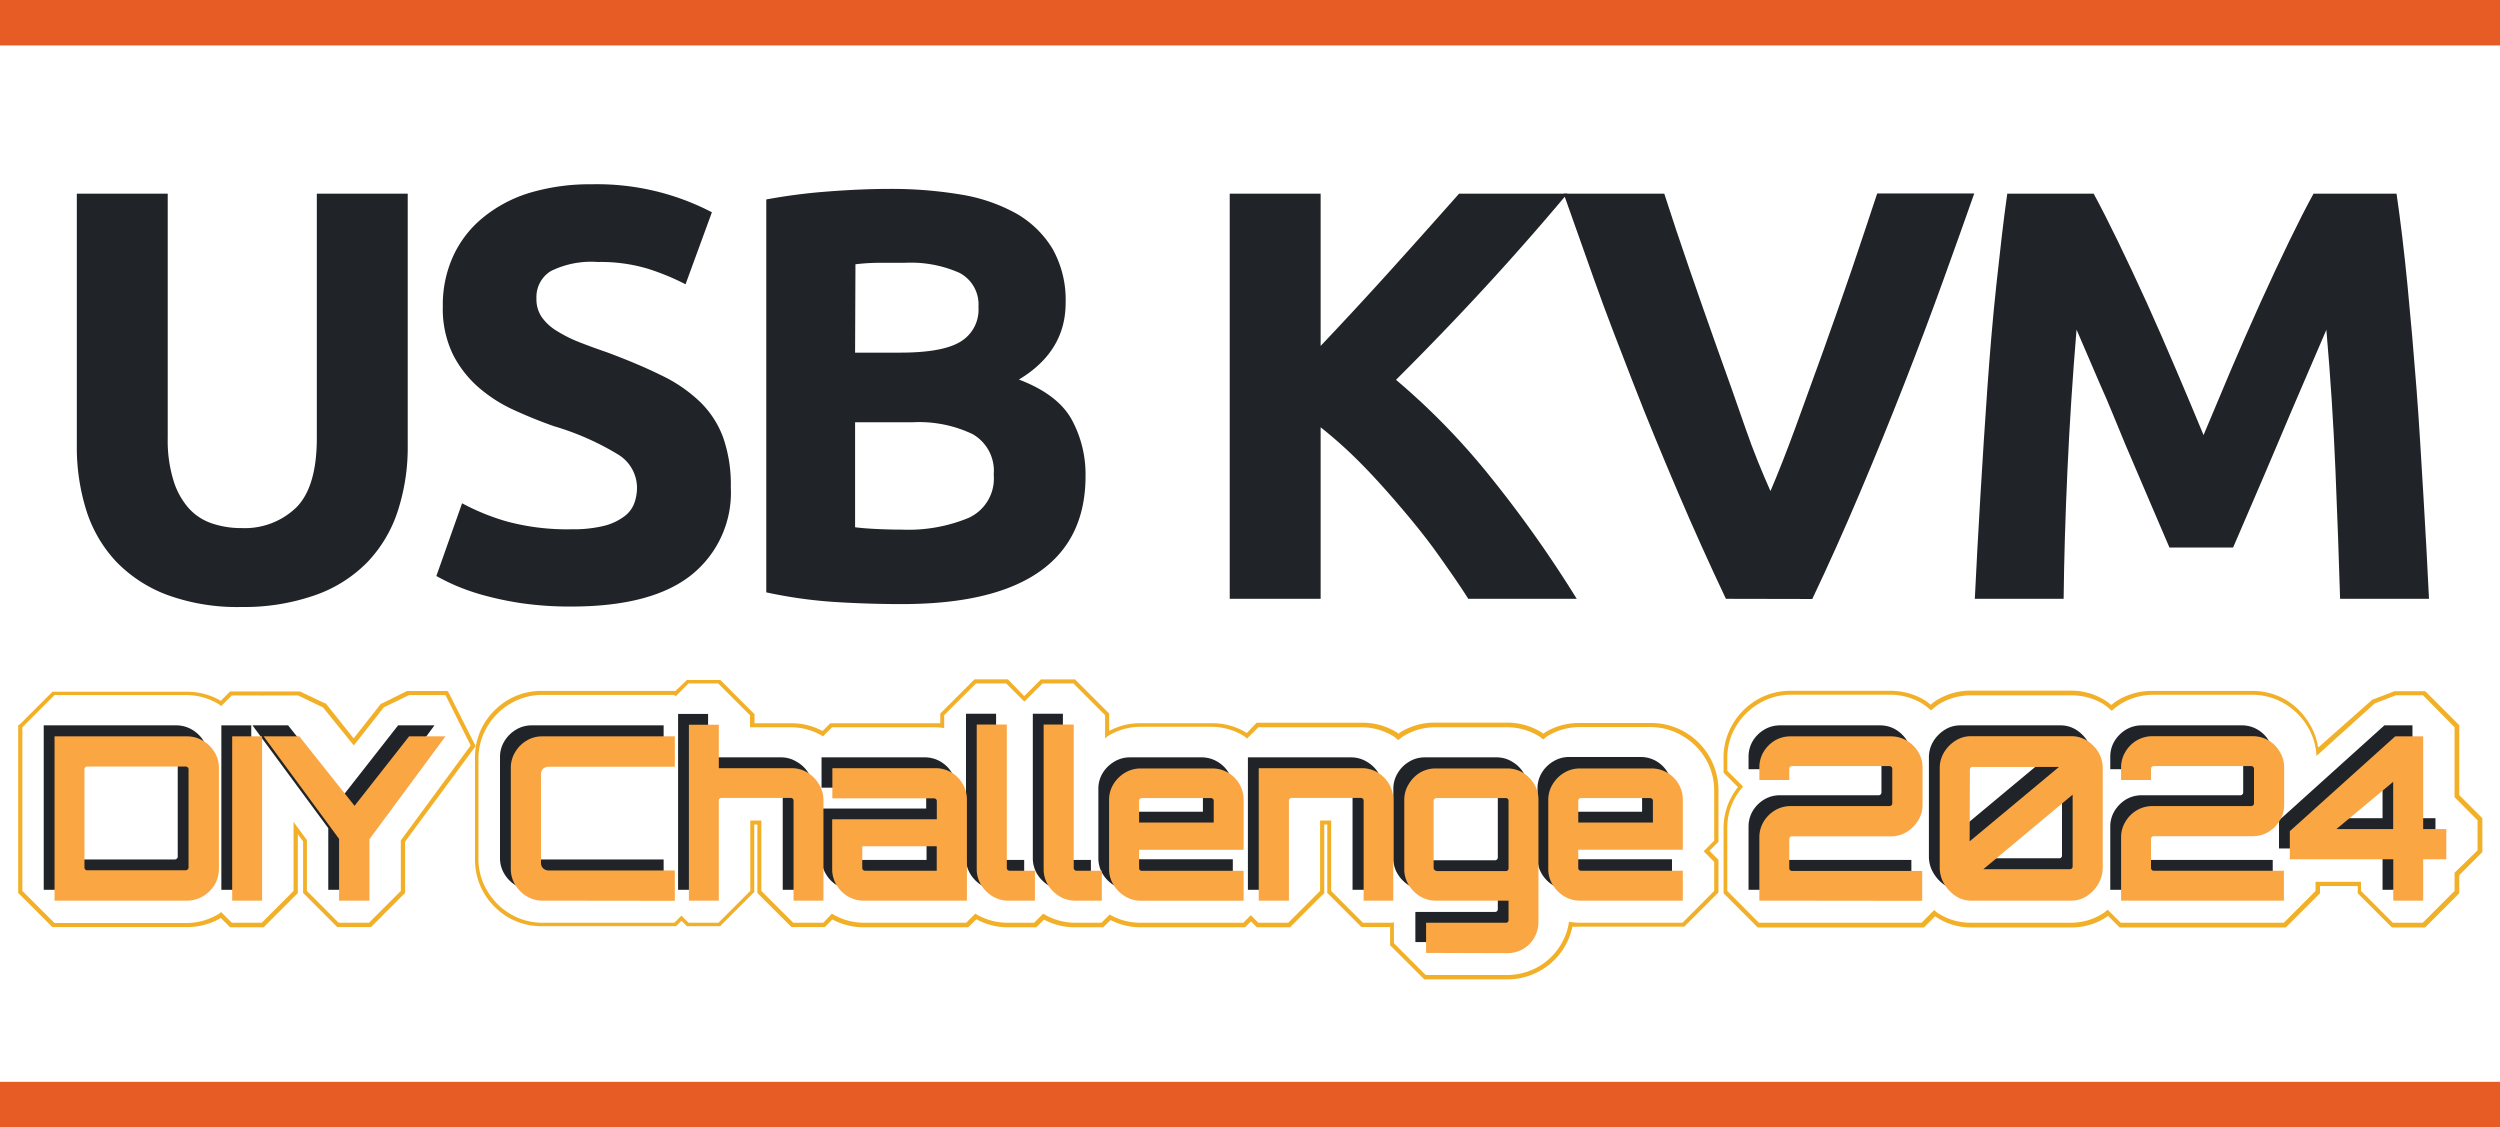 <svg xmlns="http://www.w3.org/2000/svg" viewBox="0 0 275 124"><defs><style>.cls-1{fill:#e75c25;}.cls-2{fill:#202428;}.cls-3{fill:#f2b029;}.cls-4{fill:#faa643;}</style></defs><g id="Layer_2" data-name="Layer 2"><g id="Layer_1-2" data-name="Layer 1"><rect class="cls-1" y="119" width="275" height="5"/><rect class="cls-1" width="275" height="5"/><path class="cls-2" d="M26.53,66.77a22.45,22.45,0,0,1-8.11-1.32,15.19,15.19,0,0,1-5.63-3.66,14.69,14.69,0,0,1-3.28-5.6A23.21,23.21,0,0,1,8.45,49V21.3h10V48.18a15,15,0,0,0,.61,4.6,8.28,8.28,0,0,0,1.67,3.09,6,6,0,0,0,2.57,1.7,10.05,10.05,0,0,0,3.32.52,8.13,8.13,0,0,0,5.95-2.25c1.52-1.5,2.28-4.06,2.28-7.66V21.3h10V49a22.61,22.61,0,0,1-1.09,7.2,14.7,14.7,0,0,1-3.34,5.63,14.9,14.9,0,0,1-5.73,3.63A23.66,23.66,0,0,1,26.53,66.77Z"/><path class="cls-2" d="M62.87,58.22a14.2,14.2,0,0,0,3.5-.36,6.18,6.18,0,0,0,2.22-1,3.2,3.2,0,0,0,1.16-1.45,5,5,0,0,0,.32-1.86A4.31,4.31,0,0,0,68,50a29.8,29.8,0,0,0-7.07-3.12q-2.19-.77-4.38-1.77a16.09,16.09,0,0,1-3.92-2.51,11.94,11.94,0,0,1-2.83-3.66,11.5,11.5,0,0,1-1.09-5.24,12.88,12.88,0,0,1,1.16-5.57,11.82,11.82,0,0,1,3.28-4.21A14.92,14.92,0,0,1,58.3,21.2a23.19,23.19,0,0,1,6.82-.93,27.3,27.3,0,0,1,13.19,3.08l-2.9,7.92a26.4,26.4,0,0,0-4.15-1.71,18,18,0,0,0-5.5-.74,10,10,0,0,0-5.17,1,3.34,3.34,0,0,0-1.58,3,3.5,3.5,0,0,0,.58,2.06,5.48,5.48,0,0,0,1.64,1.51,15,15,0,0,0,2.44,1.23c.92.36,1.94.74,3.06,1.12,2.31.86,4.33,1.71,6,2.54a16.12,16.12,0,0,1,4.28,2.93,10.54,10.54,0,0,1,2.54,3.92,15.73,15.73,0,0,1,.84,5.47,11.6,11.6,0,0,1-4.38,9.68q-4.36,3.44-13.18,3.44a37.48,37.48,0,0,1-5.34-.35,35.55,35.55,0,0,1-4.21-.87,24.42,24.42,0,0,1-3.16-1.09A23.91,23.91,0,0,1,48,63.36l2.83-8a24.78,24.78,0,0,0,4.92,2A25.46,25.46,0,0,0,62.87,58.22Z"/><path class="cls-2" d="M99.15,66.45c-2.45,0-4.88-.08-7.31-.23a51.08,51.08,0,0,1-7.55-1.06V21.94A62.48,62.48,0,0,1,91,21.07c2.44-.19,4.72-.29,6.82-.29a46.1,46.1,0,0,1,7.81.61,18.79,18.79,0,0,1,6.15,2.09,11.12,11.12,0,0,1,4,3.89,11.45,11.45,0,0,1,1.44,5.95q0,5.34-5.14,8.43,4.24,1.61,5.79,4.37a12.6,12.6,0,0,1,1.54,6.24q0,7-5.11,10.55T99.15,66.45ZM94.06,38.79H99c3.09,0,5.3-.39,6.63-1.19a4.11,4.11,0,0,0,2-3.83A3.91,3.91,0,0,0,105.51,30a13.18,13.18,0,0,0-6-1.09l-2.77,0c-1,0-1.86.07-2.64.16Zm0,7.66V58c.73.09,1.53.15,2.38.19s1.81.07,2.83.07a17.31,17.31,0,0,0,7.27-1.29,4.76,4.76,0,0,0,2.77-4.76A4.66,4.66,0,0,0,107,47.76a13.65,13.65,0,0,0-6.62-1.31Z"/><path class="cls-2" d="M161.51,65.87c-.91-1.45-2-3-3.2-4.7s-2.54-3.38-4-5.1-2.9-3.35-4.44-4.92A49.53,49.53,0,0,0,145.27,47V65.87h-10V21.3h10V38.05c2.57-2.71,5.2-5.55,7.86-8.5s5.12-5.71,7.37-8.25h11.91q-4.54,5.41-9.16,10.42t-9.69,10.06a76.51,76.51,0,0,1,10.32,10.59,132.35,132.35,0,0,1,9.56,13.5Z"/><path class="cls-2" d="M189.85,65.87c-1.77-3.74-3.53-7.63-5.25-11.66s-3.37-8-4.92-12-3-7.71-4.28-11.32S173,24.12,172,21.3h11.07q1.24,3.87,2.78,8.33t3.12,8.9c1.06,2.95,2.07,5.78,3,8.49s1.9,5,2.78,7q1.26-2.94,2.75-7t3.08-8.49q1.59-4.44,3.12-8.9c1-3,1.95-5.76,2.79-8.35h10.68q-1.5,4.26-3.45,9.66t-4.26,11.31q-2.31,5.91-4.89,12t-5.22,11.64Z"/><path class="cls-2" d="M230.3,21.3q1.15,2.11,2.67,5.24t3.17,6.75c1.09,2.42,2.18,4.9,3.25,7.43s2.09,4.91,3,7.14l3-7.14c1.08-2.53,2.16-5,3.26-7.43s2.15-4.67,3.16-6.75,1.9-3.83,2.68-5.24h9.13c.43,2.95.83,6.27,1.19,9.93s.69,7.49,1,11.45.53,8,.77,11.93.44,7.75.61,11.26h-9.78q-.19-6.5-.51-14.15t-1-15.44c-.77,1.8-1.63,3.8-2.58,6s-1.88,4.38-2.8,6.57-1.82,4.27-2.68,6.27l-2.2,5.11h-7c-.6-1.41-1.33-3.12-2.19-5.11s-1.76-4.09-2.68-6.27S232,44.45,231,42.26l-2.58-6q-.65,7.78-1,15.44T227,65.87h-9.77c.17-3.51.37-7.27.61-11.26s.49-8,.77-11.93.6-7.78,1-11.45.77-7,1.19-9.93Z"/><path class="cls-2" d="M4.81,97.88V79.79H19.38a3.37,3.37,0,0,1,1.76.48,3.7,3.7,0,0,1,1.28,1.27,3.28,3.28,0,0,1,.48,1.74V94.39a3.3,3.3,0,0,1-.48,1.74,3.7,3.7,0,0,1-1.28,1.27,3.37,3.37,0,0,1-1.76.48ZM8.4,94.54H19.23a.31.31,0,0,0,.22-.09.26.26,0,0,0,.1-.21V83.43a.26.26,0,0,0-.1-.21.31.31,0,0,0-.22-.09H8.4a.31.31,0,0,0-.3.3V94.24a.31.31,0,0,0,.3.3Z"/><path class="cls-2" d="M24.35,97.88V79.79h3.29V97.88Z"/><path class="cls-2" d="M36.11,97.88V91.1L27.77,79.79h3.92l6.1,7.66,6-7.66h4L39.45,91.12v6.76Z"/><path class="cls-2" d="M58.49,97.88a3.28,3.28,0,0,1-1.74-.48,3.68,3.68,0,0,1-1.27-1.27A3.3,3.3,0,0,1,55,94.39V83.28a3.28,3.28,0,0,1,.48-1.74,3.68,3.68,0,0,1,1.27-1.27,3.28,3.28,0,0,1,1.74-.48H73v3.34H59.2a.92.92,0,0,0-.65.23.89.89,0,0,0-.23.65v9.65a.9.9,0,0,0,.23.64.88.88,0,0,0,.65.24H73v3.34Z"/><path class="cls-2" d="M74.59,97.88V78.53h3.3v4.78h8a3.25,3.25,0,0,1,1.74.48A3.56,3.56,0,0,1,88.91,85a3.24,3.24,0,0,1,.48,1.73V97.88H86.1v-11a.31.31,0,0,0-.3-.3H78.19a.29.29,0,0,0-.22.09.28.28,0,0,0-.08.21v11Z"/><path class="cls-2" d="M93.84,97.88a3.31,3.31,0,0,1-1.75-.48,3.54,3.54,0,0,1-1.25-1.27,3.34,3.34,0,0,1-.47-1.72V88.94h11.51v-2a.31.31,0,0,0-.3-.3H90.37V83.31H101.7a3.39,3.39,0,0,1,1.75.46A3.51,3.51,0,0,1,104.7,85a3.39,3.39,0,0,1,.47,1.74V97.88ZM94,94.59h7.92V91.9H93.66v2.39a.31.31,0,0,0,.3.3Z"/><path class="cls-2" d="M108,97.4a3.76,3.76,0,0,1-1.27-1.27,3.34,3.34,0,0,1-.47-1.72V78.51h3.31V94.29a.31.31,0,0,0,.3.3h2.79v3.29h-2.94A3.26,3.26,0,0,1,108,97.4Z"/><path class="cls-2" d="M115.35,97.4a3.76,3.76,0,0,1-1.27-1.27,3.34,3.34,0,0,1-.47-1.72V78.51h3.31V94.29a.31.31,0,0,0,.3.3H120v3.29h-2.94A3.26,3.26,0,0,1,115.35,97.4Z"/><path class="cls-2" d="M122.56,97.4a3.76,3.76,0,0,1-1.27-1.27,3.34,3.34,0,0,1-.47-1.72V86.77a3.33,3.33,0,0,1,.47-1.73,3.7,3.7,0,0,1,1.27-1.25,3.26,3.26,0,0,1,1.72-.48h7.87a3.35,3.35,0,0,1,1.74.46A3.46,3.46,0,0,1,135.15,85a3.38,3.38,0,0,1,.46,1.74v5.48h-11.5v2a.29.29,0,0,0,.09.21.27.27,0,0,0,.21.09h11.2v3.29H124.28A3.26,3.26,0,0,1,122.56,97.4Zm1.55-8.11h8.21V86.9a.29.29,0,0,0-.09-.21.27.27,0,0,0-.21-.09h-7.61a.27.27,0,0,0-.21.09.29.29,0,0,0-.09.21Z"/><path class="cls-2" d="M137.27,97.88V83.31H148.6a3.31,3.31,0,0,1,1.75.48A3.48,3.48,0,0,1,151.6,85a3.33,3.33,0,0,1,.47,1.73V97.88h-3.29v-11a.31.31,0,0,0-.3-.3h-7.62a.31.31,0,0,0-.3.3v11Z"/><path class="cls-2" d="M155.69,103.63v-3.32h8.76a.29.29,0,0,0,.22-.08.34.34,0,0,0,.09-.22V97.88h-8A3.25,3.25,0,0,1,155,97.4a3.74,3.74,0,0,1-1.25-1.25,3.25,3.25,0,0,1-.48-1.74V86.77a3.24,3.24,0,0,1,.48-1.73A3.54,3.54,0,0,1,155,83.79a3.23,3.23,0,0,1,1.72-.48h7.88a3.25,3.25,0,0,1,1.74.48A3.54,3.54,0,0,1,167.58,85a3.33,3.33,0,0,1,.47,1.73v13.39a3.39,3.39,0,0,1-.46,1.75,3.33,3.33,0,0,1-1.24,1.26,3.39,3.39,0,0,1-1.75.46Zm1.15-9h7.61a.29.29,0,0,0,.22-.09.33.33,0,0,0,.09-.21V86.9a.33.33,0,0,0-.09-.21.29.29,0,0,0-.22-.09h-7.61a.31.31,0,0,0-.3.3v7.39a.31.31,0,0,0,.3.3Z"/><path class="cls-2" d="M170.87,97.4a3.68,3.68,0,0,1-1.27-1.27,3.25,3.25,0,0,1-.47-1.72V86.77A3.24,3.24,0,0,1,169.6,85a3.62,3.62,0,0,1,1.27-1.25,3.26,3.26,0,0,1,1.72-.48h7.87a3.38,3.38,0,0,1,1.74.46A3.46,3.46,0,0,1,183.46,85a3.38,3.38,0,0,1,.46,1.74v5.48h-11.5v2a.32.32,0,0,0,.08.21.29.29,0,0,0,.22.09h11.2v3.29H172.59A3.26,3.26,0,0,1,170.87,97.4Zm1.55-8.11h8.21V86.9a.31.31,0,0,0-.3-.3h-7.61a.29.29,0,0,0-.22.09.32.32,0,0,0-.08.21Z"/><path class="cls-2" d="M192.34,97.88V90.94a3.35,3.35,0,0,1,.47-1.75,3.68,3.68,0,0,1,1.26-1.25,3.32,3.32,0,0,1,1.73-.46h10.86a.31.31,0,0,0,.3-.3v-3.8a.31.31,0,0,0-.3-.3H195.93a.31.31,0,0,0-.3.3v1.23h-3.29V83.26a3.36,3.36,0,0,1,.47-1.76,3.65,3.65,0,0,1,1.26-1.24,3.33,3.33,0,0,1,1.73-.47h11a3.34,3.34,0,0,1,1.74.47,3.65,3.65,0,0,1,1.25,1.25,3.31,3.31,0,0,1,.48,1.75v4.07a3.24,3.24,0,0,1-.48,1.73,3.86,3.86,0,0,1-1.25,1.26,3.25,3.25,0,0,1-1.74.47H195.93a.29.29,0,0,0-.21.09.29.29,0,0,0-.09.22v3.19a.31.31,0,0,0,.3.3h14.32v3.29Z"/><path class="cls-2" d="M213.92,97.36A4,4,0,0,1,212.66,96a3.45,3.45,0,0,1-.48-1.76V83.33a3.36,3.36,0,0,1,.48-1.77,3.86,3.86,0,0,1,1.26-1.28,3.14,3.14,0,0,1,1.73-.49h11a3.17,3.17,0,0,1,1.73.49,3.86,3.86,0,0,1,1.26,1.28,3.36,3.36,0,0,1,.48,1.77V94.26a3.45,3.45,0,0,1-.48,1.76,4,4,0,0,1-1.26,1.34,3,3,0,0,1-1.73.52h-11A3,3,0,0,1,213.92,97.36Zm1.55-6,9.83-8.19h-9.52a.29.29,0,0,0-.22.09.26.26,0,0,0-.09.21ZM217,94.41h9.52a.29.29,0,0,0,.22-.09.3.3,0,0,0,.08-.21V86.22Z"/><path class="cls-2" d="M232.13,97.88V90.94a3.26,3.26,0,0,1,.48-1.75,3.74,3.74,0,0,1,1.25-1.25,3.33,3.33,0,0,1,1.74-.46h10.85a.31.31,0,0,0,.3-.3v-3.8a.31.31,0,0,0-.3-.3H235.72a.31.31,0,0,0-.3.3v1.23h-3.29V83.26a3.27,3.27,0,0,1,.48-1.76,3.71,3.71,0,0,1,1.25-1.24,3.34,3.34,0,0,1,1.74-.47h11a3.34,3.34,0,0,1,1.74.47,3.48,3.48,0,0,1,1.25,1.25,3.31,3.31,0,0,1,.48,1.75v4.07a3.24,3.24,0,0,1-.48,1.73,3.68,3.68,0,0,1-1.25,1.26,3.25,3.25,0,0,1-1.74.47H235.72a.29.29,0,0,0-.21.09.29.29,0,0,0-.09.22v3.19a.31.31,0,0,0,.3.3H250v3.29Z"/><path class="cls-2" d="M262.08,97.88V93.33H250.69V90.24l11.59-10.45h3.09V90h2.53v3.31h-2.53v4.55ZM255.82,90h6.26V84.79Z"/><path class="cls-3" d="M49,76.46,51.77,82,44.09,92.44V98l-3.5,3.5H37.25L33.76,98V92.41l-1.47-2V98l-3.5,3.5H25.5l-1.17-1.17c-.1.06-.17.15-.27.2a6.83,6.83,0,0,1-3.54,1H6L2.46,98V80L6,76.46H20.52a6.84,6.84,0,0,1,3.54,1c.1.06.17.14.27.21l1.17-1.17h3.29l.08.08,0-.08h3.92l2.74,1.32L38.92,82l3.3-4.19L45,76.46h4m.27-.45H44.86l-.09,0L42,77.39l-.09,0-.06.08-2.95,3.75-3-3.77-.06-.08-.09,0L33,76.06l-.09,0H25.31l-.13.13-.89.9a7.32,7.32,0,0,0-3.77-1H5.77l-.13.13-3.5,3.5L2,79.77V98.23l.13.12,3.5,3.5.13.13H20.52a7.31,7.31,0,0,0,3.77-1l.89.89.13.13H29l.13-.13,3.5-3.5.13-.12V91.76l.58.79v5.68l.13.12,3.5,3.5.13.13h3.71l.13-.13,3.49-3.5.13-.12V92.58l7.6-10.29.16-.21-.12-.25-2.81-5.57L49.23,76Z"/><path class="cls-3" d="M118.07,75.18l3.49,3.49v2.55c.12-.08.22-.19.34-.27a6.76,6.76,0,0,1,3.53-1h7.86a6.83,6.83,0,0,1,3.52,1c.14.08.24.2.37.29L138.42,80h11.33a6.78,6.78,0,0,1,3.55,1c.19.12.34.28.52.41a5.53,5.53,0,0,1,.52-.41,6.7,6.7,0,0,1,3.52-1h7.89a6.71,6.71,0,0,1,3.56,1c.16.1.29.23.44.34.16-.11.29-.25.46-.36a6.76,6.76,0,0,1,3.53-1h7.86a6.86,6.86,0,0,1,3.52,1,7,7,0,0,1,2.5,2.5,6.85,6.85,0,0,1,.94,3.52v5.47l-1.16,1.17,1.16,1.17V98l-3.49,3.5H173.74a6.31,6.31,0,0,1-1.15-.11,6.55,6.55,0,0,1-.82,2.38,6.84,6.84,0,0,1-2.5,2.54,7,7,0,0,1-3.52.94h-8.92l-3.5-3.5v-2.37l-.12.12h-3.29L146.43,98V90.26h-1.22V98l-3.5,3.5h-3.29l-.83-.83-.83.83H125.43a6.69,6.69,0,0,1-3.37-.9l-.9.9h-2.94a6.71,6.71,0,0,1-3.47-1l-1,1h-2.94a6.76,6.76,0,0,1-3.53-1s0,0,0,0l-1,1H95a6.73,6.73,0,0,1-3.49-1l-.95,1h-3.3L83.75,98V90.26H82.53V98l-3.5,3.5H75.74l-.78-.78-.78.78H59.64a6.81,6.81,0,0,1-3.56-1,7.12,7.12,0,0,1-2.45-2.46,6.78,6.78,0,0,1-1-3.55V83.45a6.81,6.81,0,0,1,1-3.56,7.09,7.09,0,0,1,2.45-2.45,6.84,6.84,0,0,1,3.56-1H74.18l.15.15,1.41-1.41H79l3.5,3.5V80h4.54a6.74,6.74,0,0,1,3.49,1l1-1h11.33a7.18,7.18,0,0,1,1,.09V78.67l3.5-3.49h3.32l2,2,2-2h3.32m.18-.45h-3.68l-.13.13-1.71,1.71L111,74.86l-.13-.13h-3.68l-.13.13-3.5,3.5-.13.13v1.07l-.6,0H91.33l-.13.13-.72.72a7.15,7.15,0,0,0-3.41-.85H83v-1l-.13-.13-3.5-3.5-.13-.13H75.56l-.13.13L74.3,76H59.64a7.25,7.25,0,0,0-3.78,1,7.64,7.64,0,0,0-2.61,2.6,7.25,7.25,0,0,0-1,3.79v11.1a7.24,7.24,0,0,0,1,3.78,7.64,7.64,0,0,0,2.6,2.61,7.28,7.28,0,0,0,3.79,1H74.37l.13-.13.46-.46.47.46.13.13h3.65l.13-.13,3.5-3.5.13-.12V90.7h.34v7.53l.12.12,3.5,3.5.13.13h3.66l.13-.13.71-.71A7.24,7.24,0,0,0,95,102h11.51l.13-.13.76-.75a7.22,7.22,0,0,0,3.48.88H114l.13-.13.71-.71a7.19,7.19,0,0,0,3.4.84h3.12l.13-.13.67-.66a7.22,7.22,0,0,0,3.29.79h11.51l.13-.13.52-.51.51.51.13.13h3.66l.13-.13,3.5-3.5.13-.12V90.7H146v7.53l.13.12,3.5,3.5.13.13h3.15v2l.13.13,3.5,3.49.13.13h9.1a7.32,7.32,0,0,0,6.41-3.7,7.18,7.18,0,0,0,.79-2.1,5.49,5.49,0,0,0,.79,0h11.51l.13-.13,3.5-3.5.13-.12V94.57l-.13-.13-.86-.86.86-.85.13-.13V86.94a7.4,7.4,0,0,0-7.41-7.41h-7.86a7.2,7.2,0,0,0-3.76,1l-.23.17-.21-.15a7.15,7.15,0,0,0-3.79-1.06h-7.89a7.16,7.16,0,0,0-3.75,1,1.69,1.69,0,0,0-.29.22,1.54,1.54,0,0,0-.29-.21,7.16,7.16,0,0,0-3.78-1H138.23l-.13.13-.95,1-.12-.08a7.24,7.24,0,0,0-3.74-1h-7.86a7.19,7.19,0,0,0-3.42.85V78.49l-.13-.13-3.5-3.5-.13-.13Z"/><path class="cls-3" d="M266.51,76.46,270,80v7.69l2.53,2.54v3.31L270,96v2l-3.5,3.5h-3.29l-3.5-3.5V97h-5V98l-3.49,3.5H233.28l-1.44-1.44c-.14.11-.25.24-.4.34a6.56,6.56,0,0,1-3.67,1.1h-11a6.51,6.51,0,0,1-3.66-1.1c-.13-.08-.22-.2-.35-.29l-1.39,1.39H193.48L190,98V91.11a6.76,6.76,0,0,1,1-3.59,8.18,8.18,0,0,1,.74-1L190,84.78V83.42a6.72,6.72,0,0,1,1-3.58,7.07,7.07,0,0,1,2.44-2.42,6.78,6.78,0,0,1,3.53-1h11a6.86,6.86,0,0,1,3.52,1,8.31,8.31,0,0,1,.93.73,8.76,8.76,0,0,1,.82-.66,6.63,6.63,0,0,1,3.59-1h11a6.69,6.69,0,0,1,3.6,1,8.21,8.21,0,0,1,.86.7,6.58,6.58,0,0,1,1-.76,6.81,6.81,0,0,1,3.53-1h11a6.83,6.83,0,0,1,3.52,1,7.18,7.18,0,0,1,2.47,2.46,6.83,6.83,0,0,1,1,3.27l6.41-5.78,2.34-.9h3.09m.18-.45h-3.35l-.08,0-2.34.9-.08,0-.06.06L255,82.23a7,7,0,0,0-.94-2.59A7.58,7.58,0,0,0,251.47,77a7.31,7.31,0,0,0-3.75-1h-11A7.22,7.22,0,0,0,233,77a5.48,5.48,0,0,0-.76.55,4.53,4.53,0,0,0-.63-.48,7,7,0,0,0-3.83-1.1h-11a7.09,7.09,0,0,0-3.83,1.1,5.26,5.26,0,0,0-.58.45,4.86,4.86,0,0,0-.71-.53,7.24,7.24,0,0,0-3.74-1H197a7.26,7.26,0,0,0-3.76,1,7.5,7.5,0,0,0-2.59,2.57,7.17,7.17,0,0,0-1.06,3.81V85l.13.13,1.45,1.45c-.18.24-.36.49-.52.75a7.23,7.23,0,0,0-1.06,3.82v7.12l.13.12,3.5,3.5.13.13h18.28l.13-.13,1.1-1.1.08.06a6.92,6.92,0,0,0,3.9,1.17h11a6.93,6.93,0,0,0,3.91-1.17l.14-.1,1.14,1.14.13.13h18.28l.13-.13,3.5-3.5.13-.12v-.8h4.15v.8l.13.12,3.5,3.5.13.13h3.65l.13-.13,3.5-3.5.13-.12v-2l2.41-2.41.13-.13V90l-.13-.13-2.41-2.41V79.77l-.13-.13-3.5-3.5-.13-.13Z"/><path class="cls-4" d="M6,99.07V81H20.57a3.4,3.4,0,0,1,1.76.48,3.7,3.7,0,0,1,1.28,1.27,3.36,3.36,0,0,1,.47,1.74V95.58a3.39,3.39,0,0,1-.47,1.74,3.7,3.7,0,0,1-1.28,1.27,3.4,3.4,0,0,1-1.76.48Zm3.59-3.34H20.42a.31.31,0,0,0,.22-.09.27.27,0,0,0,.1-.22V84.62a.26.26,0,0,0-.1-.21.31.31,0,0,0-.22-.09H9.59a.27.27,0,0,0-.21.09.29.29,0,0,0-.09.21v10.8a.29.29,0,0,0,.09.22A.27.27,0,0,0,9.59,95.73Z"/><path class="cls-4" d="M25.54,99.07V81h3.29V99.07Z"/><path class="cls-4" d="M37.3,99.07V92.28L29,81h3.92L39,88.64,45,81h4L40.64,92.31v6.76Z"/><path class="cls-4" d="M59.68,99.07a3.25,3.25,0,0,1-1.74-.48,3.59,3.59,0,0,1-1.27-1.27,3.3,3.3,0,0,1-.48-1.74V84.47a3.28,3.28,0,0,1,.48-1.74,3.59,3.59,0,0,1,1.27-1.27A3.25,3.25,0,0,1,59.68,81H74.23v3.34H60.38a.91.91,0,0,0-.64.23.85.85,0,0,0-.23.65v9.65a.85.85,0,0,0,.23.64.88.88,0,0,0,.64.24H74.23v3.34Z"/><path class="cls-4" d="M75.78,99.07V79.72h3.29V84.5h8a3.34,3.34,0,0,1,1.74.47,3.77,3.77,0,0,1,1.25,1.26A3.24,3.24,0,0,1,90.58,88V99.07H87.29v-11a.27.27,0,0,0-.09-.21.29.29,0,0,0-.21-.09H79.38a.29.29,0,0,0-.22.09.27.27,0,0,0-.09.21v11Z"/><path class="cls-4" d="M95,99.07a3.31,3.31,0,0,1-1.75-.48A3.57,3.57,0,0,1,92,97.32a3.33,3.33,0,0,1-.46-1.72V90.12h11.51v-2a.27.27,0,0,0-.09-.21.29.29,0,0,0-.22-.09H91.56V84.5h11.33a3.39,3.39,0,0,1,1.75.46,3.51,3.51,0,0,1,1.25,1.26,3.36,3.36,0,0,1,.47,1.74V99.07Zm.12-3.29h7.92V93.09H94.85v2.38a.29.29,0,0,0,.09.22A.29.29,0,0,0,95.15,95.78Z"/><path class="cls-4" d="M109.18,98.59a3.68,3.68,0,0,1-1.27-1.27,3.25,3.25,0,0,1-.47-1.72V79.7h3.31V95.47a.29.29,0,0,0,.09.22.29.29,0,0,0,.21.09h2.79v3.29H110.9A3.26,3.26,0,0,1,109.18,98.59Z"/><path class="cls-4" d="M116.54,98.59a3.68,3.68,0,0,1-1.27-1.27,3.25,3.25,0,0,1-.47-1.72V79.7h3.31V95.47a.29.29,0,0,0,.09.22.29.29,0,0,0,.21.09h2.79v3.29h-2.94A3.26,3.26,0,0,1,116.54,98.59Z"/><path class="cls-4" d="M123.75,98.59a3.68,3.68,0,0,1-1.27-1.27A3.25,3.25,0,0,1,122,95.6V88a3.24,3.24,0,0,1,.47-1.73A3.73,3.73,0,0,1,123.75,85a3.34,3.34,0,0,1,1.72-.47h7.86a3.39,3.39,0,0,1,1.75.46,3.46,3.46,0,0,1,1.26,1.26A3.35,3.35,0,0,1,136.8,88v5.48H125.3v2a.33.33,0,0,0,.08.22.29.29,0,0,0,.22.09h11.2v3.29H125.47A3.26,3.26,0,0,1,123.75,98.59Zm1.55-8.11h8.21V88.09a.27.27,0,0,0-.09-.21.29.29,0,0,0-.21-.09H125.6a.29.29,0,0,0-.22.09.3.3,0,0,0-.08.21Z"/><path class="cls-4" d="M138.46,99.07V84.5h11.33a3.4,3.4,0,0,1,1.75.47,3.68,3.68,0,0,1,1.25,1.26,3.33,3.33,0,0,1,.47,1.73V99.07H150v-11a.27.27,0,0,0-.09-.21.29.29,0,0,0-.21-.09h-7.62a.29.29,0,0,0-.21.09.27.27,0,0,0-.09.21v11Z"/><path class="cls-4" d="M156.87,104.82V101.5h8.77a.28.28,0,0,0,.3-.3V99.07h-8a3.25,3.25,0,0,1-1.74-.48,3.68,3.68,0,0,1-1.25-1.26,3.22,3.22,0,0,1-.48-1.73V88a3.24,3.24,0,0,1,.48-1.73A3.71,3.71,0,0,1,156.18,85a3.38,3.38,0,0,1,1.73-.47h7.88a3.34,3.34,0,0,1,1.74.47,3.74,3.74,0,0,1,1.24,1.26,3.32,3.32,0,0,1,.46,1.73v13.39a3.48,3.48,0,0,1-.45,1.75,3.33,3.33,0,0,1-1.24,1.26,3.49,3.49,0,0,1-1.75.46Zm1.16-9h7.61a.29.29,0,0,0,.22-.09.33.33,0,0,0,.08-.22V88.09a.3.3,0,0,0-.08-.21.29.29,0,0,0-.22-.09H158a.31.31,0,0,0-.3.3v7.38a.29.29,0,0,0,.09.22A.27.27,0,0,0,158,95.78Z"/><path class="cls-4" d="M172.06,98.59a3.68,3.68,0,0,1-1.27-1.27,3.26,3.26,0,0,1-.48-1.72V88a3.24,3.24,0,0,1,.48-1.73A3.73,3.73,0,0,1,172.06,85a3.34,3.34,0,0,1,1.72-.47h7.86a3.39,3.39,0,0,1,1.75.46,3.46,3.46,0,0,1,1.26,1.26,3.35,3.35,0,0,1,.46,1.74v5.48h-11.5v2a.29.29,0,0,0,.08.22.29.29,0,0,0,.22.09h11.2v3.29H173.78A3.26,3.26,0,0,1,172.06,98.59Zm1.55-8.11h8.21V88.09a.27.27,0,0,0-.09-.21.29.29,0,0,0-.21-.09h-7.61a.29.29,0,0,0-.22.09.26.26,0,0,0-.08.21Z"/><path class="cls-4" d="M193.53,99.07V92.13a3.32,3.32,0,0,1,.47-1.75,3.68,3.68,0,0,1,1.26-1.25,3.32,3.32,0,0,1,1.73-.46h10.86a.31.31,0,0,0,.3-.3v-3.8a.31.31,0,0,0-.3-.3H197.12a.29.29,0,0,0-.22.09.32.32,0,0,0-.08.21V85.8h-3.29V84.45a3.36,3.36,0,0,1,.47-1.76,3.68,3.68,0,0,1,1.26-1.25A3.42,3.42,0,0,1,197,81h11a3.45,3.45,0,0,1,1.74.46A3.68,3.68,0,0,1,211,82.7a3.31,3.31,0,0,1,.48,1.75v4.07a3.24,3.24,0,0,1-.48,1.73,3.86,3.86,0,0,1-1.25,1.26A3.36,3.36,0,0,1,208,92H197.12a.29.29,0,0,0-.22.09.32.32,0,0,0-.08.21v3.19a.33.33,0,0,0,.08.22.29.29,0,0,0,.22.09h14.32v3.29Z"/><path class="cls-4" d="M215.11,98.55a4,4,0,0,1-1.26-1.34,3.45,3.45,0,0,1-.48-1.76V84.52a3.36,3.36,0,0,1,.48-1.77,3.86,3.86,0,0,1,1.26-1.28,3.14,3.14,0,0,1,1.73-.49h11a3.17,3.17,0,0,1,1.73.49,3.86,3.86,0,0,1,1.26,1.28,3.44,3.44,0,0,1,.47,1.77V95.45a3.54,3.54,0,0,1-.47,1.76,4,4,0,0,1-1.26,1.34,3,3,0,0,1-1.73.52h-11A3,3,0,0,1,215.11,98.55Zm1.55-6,9.83-8.19H217a.29.29,0,0,0-.22.08.29.29,0,0,0-.09.22Zm1.51,3.06h9.52a.29.29,0,0,0,.22-.09.32.32,0,0,0,.08-.21V87.41Z"/><path class="cls-4" d="M233.32,99.07V92.13a3.24,3.24,0,0,1,.48-1.75,3.56,3.56,0,0,1,1.25-1.25,3.33,3.33,0,0,1,1.74-.46h10.85a.31.31,0,0,0,.3-.3v-3.8a.31.31,0,0,0-.3-.3H236.91a.31.31,0,0,0-.3.3V85.8h-3.29V84.45a3.27,3.27,0,0,1,.48-1.76,3.56,3.56,0,0,1,1.25-1.25,3.43,3.43,0,0,1,1.74-.46h11a3.43,3.43,0,0,1,1.74.46,3.51,3.51,0,0,1,1.25,1.26,3.31,3.31,0,0,1,.48,1.75v4.07a3.24,3.24,0,0,1-.48,1.73,3.68,3.68,0,0,1-1.25,1.26,3.34,3.34,0,0,1-1.74.47H236.91a.31.31,0,0,0-.3.3v3.19a.29.29,0,0,0,.09.22.29.29,0,0,0,.21.09h14.32v3.29Z"/><path class="cls-4" d="M263.26,99.07V94.52H251.88V91.43L263.47,81h3.08V91.2h2.54v3.32h-2.54v4.55ZM257,91.2h6.25V86Z"/></g></g></svg>